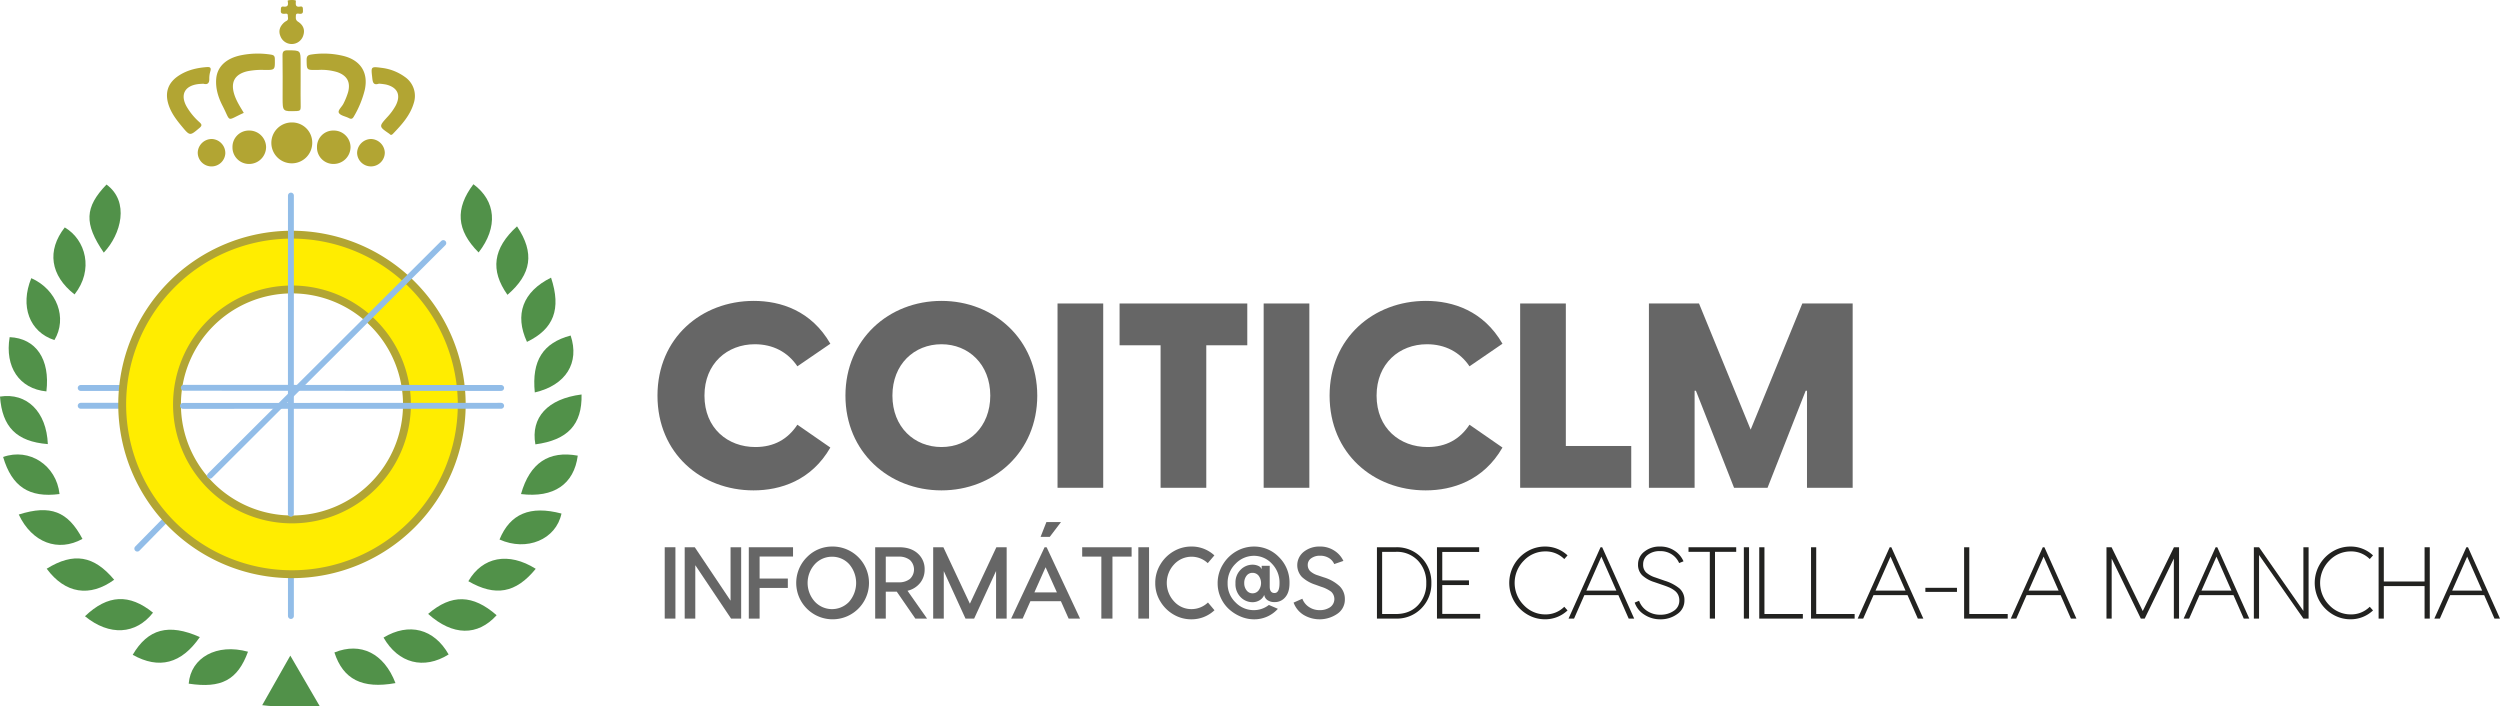 <svg xmlns="http://www.w3.org/2000/svg" xmlns:xlink="http://www.w3.org/1999/xlink" width="448.028mm" height="126.555mm" viewBox="0 0 1270 358.739">
  <defs>
    <style>
      .a, .e, .g, .h {
        fill: none;
      }

      .b {
        clip-path: url(#a);
      }

      .c {
        fill: #519149;
      }

      .d {
        fill: #b2a533;
      }

      .e, .h {
        stroke: #92bde8;
        stroke-linecap: round;
        stroke-width: 3px;
      }

      .e, .g {
        stroke-miterlimit: 10;
      }

      .f {
        fill: #ffed00;
      }

      .g {
        stroke: #b2a533;
        stroke-width: 4px;
      }

      .h {
        stroke-linejoin: bevel;
      }

      .i {
        fill: #666;
      }

      .j {
        fill: #222220;
      }
    </style>
    <clipPath id="a" transform="translate(0 0.004)">
      <rect class="a" width="295.441" height="358.735"/>
    </clipPath>
  </defs>
  <title>COITICLM</title>
  <g class="b">
    <g>
      <path class="c" d="M162.418,358.73c-9.311,0-16.671.02-24.031-.017-1.31,0-2.617-.234-5.193-.482,4.784-8.434,9.141-16.12,14.277-25.179l14.947,25.678" transform="translate(0 0.004)"/>
      <path class="c" d="M264.663,250.984c4.512-15.854,14.14-22.186,28.839-19.518-1.917,14.5-12.152,21.563-28.839,19.518" transform="translate(0 0.004)"/>
      <path class="c" d="M23.723,288.9c13.71-8.481,24-6.679,34.28,5.608-12.385,9.006-24.916,7.078-34.28-5.608" transform="translate(0 0.004)"/>
      <path class="c" d="M279.934,141.037c5.286,15.98,1.363,26.1-12.232,32.636-6.384-13.835-2.188-25.47,12.232-32.636" transform="translate(0 0.004)"/>
      <path class="c" d="M101.512,323.632c-9.36,13.592-20.768,16.477-34.093,9.013,7.691-13.18,18.235-16.083,34.093-9.013" transform="translate(0 0.004)"/>
      <path class="c" d="M227.906,332.459c-12.616,7.882-25.558,4.526-33.072-8.578,12.956-7.776,25.665-4.48,33.072,8.578" transform="translate(0 0.004)"/>
      <path class="c" d="M32.9,115.526c10.664,6.254,14.86,21.559,4.965,34.039-12.309-9.645-14.156-22.321-4.965-34.039" transform="translate(0 0.004)"/>
      <path class="c" d="M295.43,200.391c.355,15.32-7.087,23.155-23.462,25.343-2.427-13.645,6.185-23.144,23.462-25.343" transform="translate(0 0.004)"/>
      <path class="c" d="M9.531,261.377c16.13-5.107,24.969-1.607,32.359,12.379C29.555,280.6,16.254,275.7,9.531,261.377" transform="translate(0 0.004)"/>
      <path class="c" d="M52.722,128.34c-10.129-14.81-9.7-23.065,1.383-34.6,11.825,8.7,7.435,25.21-1.383,34.6" transform="translate(0 0.004)"/>
      <path class="c" d="M24.3,225.6C8.4,224.337,1.1,216.9,0,201.456c13.581-2.124,23.632,7.631,24.3,24.144" transform="translate(0 0.004)"/>
      <path class="c" d="M30.24,250.969c-15.44,2.019-24.185-3.726-28.661-18.828,13.352-4.776,27.08,4.243,28.661,18.828" transform="translate(0 0.004)"/>
      <path class="c" d="M253.753,274.067c5.4-13.119,15.584-17.387,31.479-13.185-2.768,13.174-17.621,19.4-31.479,13.185" transform="translate(0 0.004)"/>
      <path class="c" d="M125.981,331.067c-5.279,14.4-13.546,18.751-30.119,16.225,1.079-13.263,14.241-20.6,30.119-16.225" transform="translate(0 0.004)"/>
      <path class="c" d="M271.674,199.356c-1.619-16.188,4.19-25.192,18.209-28.912,4.635,13.821-2.366,25.222-18.209,28.912" transform="translate(0 0.004)"/>
      <path class="c" d="M272.153,288.949c-10.1,12.409-20.534,14.225-34.235,6.3,7.144-12.39,20.427-15,34.235-6.3" transform="translate(0 0.004)"/>
      <path class="c" d="M43.166,313.047c11.6-11.079,22.551-11.52,34.567-1.813-8.707,11.128-22.1,11.99-34.567,1.813" transform="translate(0 0.004)"/>
      <path class="c" d="M200.9,347.01c-16.918,3.072-26.586-1.906-31.017-15.562,13.3-5.4,25.218.375,31.017,15.562" transform="translate(0 0.004)"/>
      <path class="c" d="M243.135,128.24c-11.3-11.287-12.005-22.3-2.646-34.654,11.478,8.428,12.654,21.829,2.646,34.654" transform="translate(0 0.004)"/>
      <path class="c" d="M15.9,141.3c13.06,5.832,18.443,20.263,11.735,31.458-12.68-4.12-17.567-17.217-11.735-31.458" transform="translate(0 0.004)"/>
      <path class="c" d="M4.9,171.265c13.4.587,20.636,11.279,18.67,27.569C9.828,197.469,2.37,186.455,4.9,171.265" transform="translate(0 0.004)"/>
      <path class="c" d="M217.485,311.864c11.88-10.232,22.714-9.893,34.8.662-9.631,10.67-22.283,10.558-34.8-.662" transform="translate(0 0.004)"/>
      <path class="c" d="M262.647,114.988c9.037,13.485,7.4,24.24-4.858,34.772-8.833-12.438-7.389-23.643,4.858-34.772" transform="translate(0 0.004)"/>
      <path class="d" d="M150.3.416c-.021,1.527-.525,3.371,2.178,2.919,1.572-.265,1.359.914,1.42,1.9.073,1.191-.19,1.861-1.6,1.782-.729-.042-1.966-.557-1.995.958-.023,1.124-.263,2.176,1.1,3.047,2.442,1.56,3.65,3.879,2.688,6.884a6.131,6.131,0,0,1-11.66.409c-1.129-2.769-.167-5.014,1.915-6.907a7.205,7.205,0,0,1,1.236-.812c1.152-.674.606-1.773.627-2.679.032-1.294-1.065-.928-1.758-.913-1.183.026-1.918-.238-1.786-1.633.092-.956-.221-2.22,1.353-2.029,2.607.315,2.408-1.238,2.11-2.93.062-.521,4.136-.587,4.176,0" transform="translate(0 0.004)"/>
      <path class="d" d="M161.689,35.523H160.8c-5.049.068-4.943.066-5.037-4.948-.037-2.015.548-2.653,2.573-2.912a42.145,42.145,0,0,1,16.535.859c8.533,2.308,12.334,8.625,10.422,17.192a50.089,50.089,0,0,1-5.505,13.411c-.656,1.178-1.269,1.54-2.524.877-1.741-.919-4.327-1.268-5.108-2.667-.712-1.277,1.559-3.069,2.342-4.732a34.9,34.9,0,0,0,2.329-5.769c1.352-5.07-.448-8.413-5.444-10.182a27.793,27.793,0,0,0-9.69-1.131" transform="translate(0 0.004)"/>
      <path class="d" d="M123.848,57.341c-9.088,4.048-6.357,5.01-10.77-3.557-2.18-4.237-3.632-8.818-3.247-13.714.487-6.192,5.052-10.527,12.83-12.052a43.241,43.241,0,0,1,14.815-.3c1.587.236,2.125.645,2.144,2.311.064,5.552.141,5.539-5.31,5.5a36.711,36.711,0,0,0-8.586.646c-6.355,1.457-8.678,5.432-6.738,11.676,1.071,3.446,3.045,6.429,4.862,9.5" transform="translate(0 0.004)"/>
      <path class="d" d="M103.276,42.525c-1.067.081-1.967.1-2.85.225-6.65.932-8.912,5.408-5.681,11.281a32.037,32.037,0,0,0,6.563,8.025c1.148,1.056,1.521,1.675.043,2.919-4.892,4.121-4.846,4.2-9.036-.852-2.66-3.207-5.172-6.5-6.558-10.531-2.195-6.368-.537-11.53,5.075-15.194,4.341-2.836,9.22-3.961,14.323-4.329,1.581-.113,2.2.368,1.725,2.042a12.673,12.673,0,0,0-.562,3.807c.09,2.442-.964,3.2-3.042,2.607" transform="translate(0 0.004)"/>
      <path class="d" d="M192.5,42.494c-3.118,1.079-3.184-1.127-3.435-3.314-.613-5.352-.637-5.436,4.743-4.724a25.16,25.16,0,0,1,12.008,4.716A11.69,11.69,0,0,1,210.2,52.355c-1.857,6.3-6.134,10.989-10.544,15.579-.559.583-1.082.857-1.723.15a1.268,1.268,0,0,0-.23-.191c-5.237-3.572-5.258-3.673-1.09-8.278A28.719,28.719,0,0,0,201,53.659c2.77-5.331.994-9.27-4.859-10.709a31.159,31.159,0,0,0-3.648-.456" transform="translate(0 0.004)"/>
      <path class="d" d="M148.3,62.2a10.222,10.222,0,0,1,10.316,10.127q0,.114,0,.227a10.386,10.386,0,1,1-10.4-10.355h.079" transform="translate(0 0.004)"/>
      <path class="d" d="M152.72,41.265c0,4.369-.057,8.738.03,13.1.03,1.551-.464,1.99-2.022,2.041-7.164.236-7.162.293-7.162-6.755,0-7.149.075-14.3-.045-21.445-.035-2.106.632-2.667,2.69-2.654,6.509.04,6.509-.043,6.509,6.477Z" transform="translate(0 0.004)"/>
      <path class="d" d="M118.1,74.831a8.306,8.306,0,0,1,8.088-8.518q.131,0,.262,0a8.529,8.529,0,0,1,8.72,8.334q0,.111,0,.221a8.618,8.618,0,0,1-8.61,8.419,8.387,8.387,0,0,1-8.462-8.311q0-.071,0-.142" transform="translate(0 0.004)"/>
      <path class="d" d="M161.032,74.734a8.249,8.249,0,0,1,8.07-8.424q.174,0,.349,0a8.5,8.5,0,0,1,8.618,8.355,8.6,8.6,0,0,1-8.578,8.622h-.122a8.331,8.331,0,0,1-8.34-8.322q0-.115,0-.23" transform="translate(0 0.004)"/>
      <path class="d" d="M188.331,70.607a7.2,7.2,0,0,1,7.147,6.858,7.037,7.037,0,0,1-14.071.233,7.233,7.233,0,0,1,6.924-7.091" transform="translate(0 0.004)"/>
      <path class="d" d="M107.678,70.607a7.161,7.161,0,0,1,6.785,7.267,7.01,7.01,0,0,1-14.011-.435,7.153,7.153,0,0,1,7.226-6.832" transform="translate(0 0.004)"/>
      <line class="e" x1="40.999" y1="206.138" x2="72.031" y2="206.138"/>
      <line class="e" x1="40.999" y1="197.087" x2="72.031" y2="197.087"/>
      <line class="e" x1="147.786" y1="312.925" x2="147.786" y2="280.524"/>
      <line class="e" x1="69.749" y1="278.699" x2="94.85" y2="253.142"/>
      <path class="f" d="M148.319,119.209a86.241,86.241,0,1,0,86.239,86.243v0a86.338,86.338,0,0,0-86.239-86.24m0,144.651a58.41,58.41,0,1,1,58.412-58.411,58.41,58.41,0,0,1-58.412,58.411" transform="translate(0 0.004)"/>
      <path class="g" d="M148.319,119.209a86.241,86.241,0,1,0,86.239,86.243v0A86.338,86.338,0,0,0,148.319,119.209Zm0,144.651a58.41,58.41,0,1,1,58.412-58.411,58.41,58.41,0,0,1-58.412,58.411Z" transform="translate(0 0.004)"/>
      <line class="e" x1="92.969" y1="206.197" x2="254.573" y2="206.139"/>
      <line class="e" x1="93.364" y1="196.999" x2="254.573" y2="197.087"/>
      <line class="h" x1="147.765" y1="260.994" x2="147.787" y2="99.351"/>
      <line class="e" x1="106.669" y1="241.656" x2="225.198" y2="123.479"/>
    </g>
  </g>
  <g>
    <path class="i" d="M383.447,174.872c9.228,0,16.745,3.955,21.624,11.209l16.748-11.472c-9.626-16.745-25.188-21.758-38.9-21.758-26.505,0-48.92,18.726-48.92,48.129s22.284,48.129,48.786,48.129c13.713,0,29.406-5.013,39.032-21.758l-16.748-11.6c-4.879,7.385-11.866,11.341-21.358,11.341-13.982,0-25.845-9.491-25.845-26.108C357.868,184.629,369.471,174.872,383.447,174.872Z" transform="translate(0 0.004)"/>
    <path class="i" d="M478.269,152.851c-26.765,0-48.786,19.517-48.786,48.129s22.021,48.129,48.786,48.129c26.637,0,48.658-19.517,48.658-48.129S504.906,152.851,478.269,152.851Zm0,74.237c-13.847,0-24.922-10.152-24.922-26.108s11.075-26.108,24.922-26.108c13.713,0,24.79,10.152,24.79,26.108S491.982,227.088,478.269,227.088Z" transform="translate(0 0.004)"/>
    <rect class="i" x="537.226" y="154.173" width="23.207" height="93.62"/>
    <polygon class="i" points="568.743 175.404 589.578 175.404 589.578 247.795 612.788 247.795 612.788 175.404 633.62 175.404 633.62 154.175 568.743 154.175 568.743 175.404"/>
    <rect class="i" x="641.942" y="154.173" width="23.207" height="93.62"/>
    <path class="i" d="M724.885,174.872c9.228,0,16.745,3.955,21.624,11.209l16.748-11.472c-9.626-16.745-25.188-21.758-38.9-21.758-26.505,0-48.921,18.726-48.921,48.129s22.284,48.129,48.786,48.129c13.713,0,29.406-5.013,39.032-21.758l-16.748-11.6c-4.879,7.385-11.866,11.341-21.358,11.341-13.982,0-25.845-9.491-25.845-26.108C699.306,184.629,710.909,174.872,724.885,174.872Z" transform="translate(0 0.004)"/>
    <polygon class="i" points="795.444 154.173 772.237 154.173 772.237 247.792 828.671 247.792 828.671 226.563 795.444 226.563 795.444 154.173"/>
    <polygon class="i" points="915.576 154.174 889.337 218.256 863.098 154.174 837.65 154.174 837.65 247.794 860.857 247.794 860.857 198.479 861.517 198.479 880.897 247.794 897.908 247.794 917.291 198.479 917.951 198.479 917.951 247.794 941.155 247.794 941.155 154.174 915.576 154.174"/>
  </g>
  <g>
    <path class="i" d="M343.113,278v36.243h-5.437V278Z" transform="translate(0 0.004)"/>
    <path class="i" d="M376.508,278v36.243h-5.126l-18.174-27.131v27.131h-5.385V278h5.126l18.174,27.131V278Z" transform="translate(0 0.004)"/>
    <path class="i" d="M402.862,282.712H385.879V293.9h14.342v4.764H385.879v15.585h-5.488V278h22.471Z" transform="translate(0 0.004)"/>
    <path class="i" d="M422.589,277.638a18.485,18.485,0,1,1-13.029,5.755q.219-.227.447-.447A17.826,17.826,0,0,1,422.589,277.638Zm0,5.178a11.743,11.743,0,0,0-8.621,3.754,14.176,14.176,0,0,0,0,19.105,11.953,11.953,0,0,0,16.9.5q.244-.23.474-.473a14.628,14.628,0,0,0,0-19.157A11.653,11.653,0,0,0,422.589,282.816Z" transform="translate(0 0.004)"/>
    <path class="i" d="M470.948,314.244h-5.954l-9.424-13.669h-5.592v13.669h-5.385V278h12.22q5.9,0,9.4,3.158a10.458,10.458,0,0,1,3.5,8.129,10.656,10.656,0,0,1-2.33,6.886,11.582,11.582,0,0,1-6.369,3.936Zm-20.97-31.48v13.048H456.5a8.8,8.8,0,0,0,5.721-1.708,6.576,6.576,0,0,0,.337-9.294q-.162-.175-.337-.337a8.8,8.8,0,0,0-5.721-1.709Z" transform="translate(0 0.004)"/>
    <path class="i" d="M511.384,278v36.243H506v-24.18l-11.132,24.18h-4.4L479.44,290.115v24.128h-5.385V278h5.178L492.7,306.684,506.155,278Z" transform="translate(0 0.004)"/>
    <path class="i" d="M542.864,314.244l-3.935-8.854H523.448l-3.935,8.854h-5.852L530.645,278h1.035l16.982,36.243Zm-17.4-13.307h11.442l-5.747-12.789Zm13.514-35.726-5.7,7.508h-4.66l2.951-7.508Z" transform="translate(0 0.004)"/>
    <path class="i" d="M574.862,278v4.763h-9.733v31.48h-5.645v-31.48H549.75V278Z" transform="translate(0 0.004)"/>
    <path class="i" d="M583.714,278v36.243h-5.437V278Z" transform="translate(0 0.004)"/>
    <path class="i" d="M605.1,277.638a16.874,16.874,0,0,1,11.806,4.5l-3.365,3.936a12.022,12.022,0,0,0-16.994.523l-.067.072a13.77,13.77,0,0,0,0,18.9,11.755,11.755,0,0,0,8.673,3.857,12.08,12.08,0,0,0,8.491-3.365L616.955,310a16.956,16.956,0,0,1-11.857,4.608,17.641,17.641,0,0,1-8.7-2.3,18.782,18.782,0,0,1-6.834-6.6,17.575,17.575,0,0,1-2.692-9.527,17.8,17.8,0,0,1,2.692-9.6,18.722,18.722,0,0,1,6.834-6.627A17.642,17.642,0,0,1,605.1,277.638Z" transform="translate(0 0.004)"/>
    <path class="i" d="M640.927,287.424h4.091v10.563q0,3.262,2.434,3.262,2.536,0,2.537-4.971a13.611,13.611,0,0,0-3.909-9.967,12.333,12.333,0,0,0-9.035-3.961,12.964,12.964,0,0,0-9.346,3.987,13.42,13.42,0,0,0-4.064,9.992,13.027,13.027,0,0,0,4.013,9.683,12.76,12.76,0,0,0,9.19,3.935,12.365,12.365,0,0,0,7.767-2.641l4.556,1.968a16.042,16.042,0,0,1-12.115,5.333,17.447,17.447,0,0,1-6.731-1.372,20.456,20.456,0,0,1-5.928-3.728,17.747,17.747,0,0,1-4.221-5.825,17.3,17.3,0,0,1-1.6-7.353,17.9,17.9,0,0,1,2.744-9.708,18.875,18.875,0,0,1,6.938-6.679,18.027,18.027,0,0,1,8.8-2.3,17.45,17.45,0,0,1,12.607,5.308,17.964,17.964,0,0,1,5.41,13.384q0,4.557-2.148,7.042a6.8,6.8,0,0,1-5.358,2.485,6.116,6.116,0,0,1-3.7-1.01,3.95,3.95,0,0,1-1.631-2.666,5.369,5.369,0,0,1-2.278,2.692,6.891,6.891,0,0,1-3.729,1.035,8.381,8.381,0,0,1-5.954-2.537,9.375,9.375,0,0,1-2.641-7.094,9.035,9.035,0,0,1,2.667-6.912,8.455,8.455,0,0,1,5.928-2.511,7.173,7.173,0,0,1,2.978.6,3.057,3.057,0,0,1,1.734,1.734Zm-4.66,13.979a3.826,3.826,0,0,0,3.133-1.527,6.239,6.239,0,0,0,0-7.4A3.878,3.878,0,0,0,636.267,291a3.68,3.68,0,0,0-3.028,1.476,5.876,5.876,0,0,0-1.165,3.754,5.732,5.732,0,0,0,1.19,3.677,3.679,3.679,0,0,0,3,1.493Z" transform="translate(0 0.004)"/>
    <path class="i" d="M670.44,277.638a13.048,13.048,0,0,1,7.455,2.123,12.513,12.513,0,0,1,4.557,5.178l-4.66,1.605a6.689,6.689,0,0,0-2.718-3.081A8.369,8.369,0,0,0,670.6,282.3a7.411,7.411,0,0,0-4.5,1.3,4,4,0,0,0-1.761,3.365,4.325,4.325,0,0,0,1.217,3.158,10.1,10.1,0,0,0,4.013,2.175l2.9.983a20.37,20.37,0,0,1,8.052,4.5,9.054,9.054,0,0,1,2.666,6.627,8.644,8.644,0,0,1-3.909,7.456,15.854,15.854,0,0,1-17.189.414,12.251,12.251,0,0,1-4.944-6.161l4.452-1.968a8.549,8.549,0,0,0,3.314,4.168,9.557,9.557,0,0,0,5.54,1.631,9.241,9.241,0,0,0,5.2-1.449,5.085,5.085,0,0,0,.6-7.9,16.815,16.815,0,0,0-5.074-2.511l-3-1.087a18.284,18.284,0,0,1-6.783-3.884,8.7,8.7,0,0,1,.329-12.3q.3-.286.629-.542A12.664,12.664,0,0,1,670.44,277.638Z" transform="translate(0 0.004)"/>
  </g>
  <path class="j" d="M709.116,278a17.26,17.26,0,0,1,12.944,5.229,17.929,17.929,0,0,1,5.074,13,17.653,17.653,0,0,1-5.074,12.815,17.3,17.3,0,0,1-12.944,5.2h-9.631V278Zm0,33.913q6.99,0,11.21-4.453a15.685,15.685,0,0,0,4.22-11.235,15.983,15.983,0,0,0-4.22-11.416,14.681,14.681,0,0,0-11.21-4.479h-6.99v31.584Z" transform="translate(0 0.004)"/>
  <path class="j" d="M732.673,311.862h19.261v2.382H729.981V278h21.436v2.381H732.673v14.446h13.565v2.382H732.673Z" transform="translate(0 0.004)"/>
  <path class="j" d="M784.811,277.638a16.485,16.485,0,0,1,11.5,4.5L794.654,284a13.332,13.332,0,0,0-9.838-3.884,14.9,14.9,0,0,0-10.64,4.608,16.064,16.064,0,0,0-.064,22.718l.064.064a14.9,14.9,0,0,0,10.64,4.607,13.331,13.331,0,0,0,9.838-3.883l1.657,1.863a16.481,16.481,0,0,1-11.5,4.5,17.5,17.5,0,0,1-8.672-2.3,18.582,18.582,0,0,1,0-32.357A17.5,17.5,0,0,1,784.811,277.638Z" transform="translate(0 0.004)"/>
  <path class="j" d="M827.371,314.244l-5.229-11.908H804.848l-5.229,11.908h-2.8L813.08,278h.829l16.258,36.243Zm-21.487-14.238h15.222l-7.61-17.242Z" transform="translate(0 0.004)"/>
  <path class="j" d="M843.266,277.638a12.931,12.931,0,0,1,7.455,2.149,12.1,12.1,0,0,1,4.5,5.358l-2.227.881a9.975,9.975,0,0,0-3.65-4.35,10.561,10.561,0,0,0-6.083-1.709,9.708,9.708,0,0,0-6.162,1.864,5.89,5.89,0,0,0-2.382,4.867,5.388,5.388,0,0,0,1.554,4.142,13.2,13.2,0,0,0,4.712,2.537l4.763,1.657a22.1,22.1,0,0,1,7.353,3.831,7.757,7.757,0,0,1,2.589,6.214,8.152,8.152,0,0,1-3.65,6.86,14.13,14.13,0,0,1-8.568,2.666,14.561,14.561,0,0,1-8.181-2.382,11.613,11.613,0,0,1-4.867-6.109l2.227-.932a10.347,10.347,0,0,0,4.013,5.126,11.753,11.753,0,0,0,6.809,1.967,11.608,11.608,0,0,0,6.809-1.967,6.086,6.086,0,0,0,2.821-5.229,6.578,6.578,0,0,0-.621-2.926,5.978,5.978,0,0,0-1.838-2.175,13.072,13.072,0,0,0-2.356-1.424q-1.14-.517-2.9-1.139l-4.971-1.709a16.135,16.135,0,0,1-6.187-3.469,7.433,7.433,0,0,1-2.1-5.54,7.992,7.992,0,0,1,3.211-6.473A12.215,12.215,0,0,1,843.266,277.638Z" transform="translate(0 0.004)"/>
  <path class="j" d="M881.994,278v2.329h-10.77v33.914h-2.641V280.33h-10.82V278Z" transform="translate(0 0.004)"/>
  <path class="j" d="M888.517,278v36.243h-2.641V278Z" transform="translate(0 0.004)"/>
  <path class="j" d="M896.335,311.914h19.521v2.33H893.7V278h2.641Z" transform="translate(0 0.004)"/>
  <path class="j" d="M922.637,311.914h19.521v2.33H920V278h2.641Z" transform="translate(0 0.004)"/>
  <path class="j" d="M974.259,314.244l-5.229-11.908H951.736l-5.229,11.908h-2.8L959.968,278h.829l16.258,36.243Zm-21.487-14.238h15.222l-7.61-17.242Z" transform="translate(0 0.004)"/>
  <path class="j" d="M994.141,298.608v2.071H978.09v-2.071Z" transform="translate(0 0.004)"/>
  <path class="j" d="M1000.4,311.914h19.521v2.33H997.764V278h2.641Z" transform="translate(0 0.004)"/>
  <path class="j" d="M1052.027,314.244l-5.229-11.908h-17.3l-5.229,11.908h-2.8L1037.736,278h.829l16.258,36.243Zm-21.487-14.238h15.222l-7.61-17.242Z" transform="translate(0 0.004)"/>
  <path class="j" d="M1106.959,278v36.243h-2.641v-30.5l-14.808,30.5h-1.968l-14.809-30.5v30.5h-2.641V278h2.589l15.844,32.412L1104.37,278Z" transform="translate(0 0.004)"/>
  <path class="j" d="M1139.837,314.244l-5.229-11.908h-17.294l-5.229,11.908h-2.8L1125.546,278h.829l16.258,36.243Zm-21.487-14.238h15.222l-7.61-17.242Z" transform="translate(0 0.004)"/>
  <path class="j" d="M1172.766,278v36.243h-2.641L1147.6,281.936v32.309h-2.641V278h2.641l22.523,32.36V278Z" transform="translate(0 0.004)"/>
  <path class="j" d="M1193.993,277.638a16.485,16.485,0,0,1,11.5,4.5L1203.836,284a13.332,13.332,0,0,0-9.838-3.884,14.9,14.9,0,0,0-10.64,4.608,16.064,16.064,0,0,0-.064,22.718l.064.064a14.9,14.9,0,0,0,10.64,4.607,13.331,13.331,0,0,0,9.838-3.883l1.657,1.863a16.481,16.481,0,0,1-11.5,4.5,17.5,17.5,0,0,1-8.672-2.3,18.582,18.582,0,0,1,0-32.357A17.5,17.5,0,0,1,1193.993,277.638Z" transform="translate(0 0.004)"/>
  <path class="j" d="M1231.687,278h2.641v36.243h-2.641V297.728h-20.711v16.517h-2.641V278h2.641v17.4h20.711Z" transform="translate(0 0.004)"/>
  <path class="j" d="M1267.2,314.244l-5.229-11.908h-17.294l-5.229,11.908h-2.8L1252.914,278h.829L1270,314.244Zm-21.487-14.238h15.222l-7.61-17.242Z" transform="translate(0 0.004)"/>
</svg>
